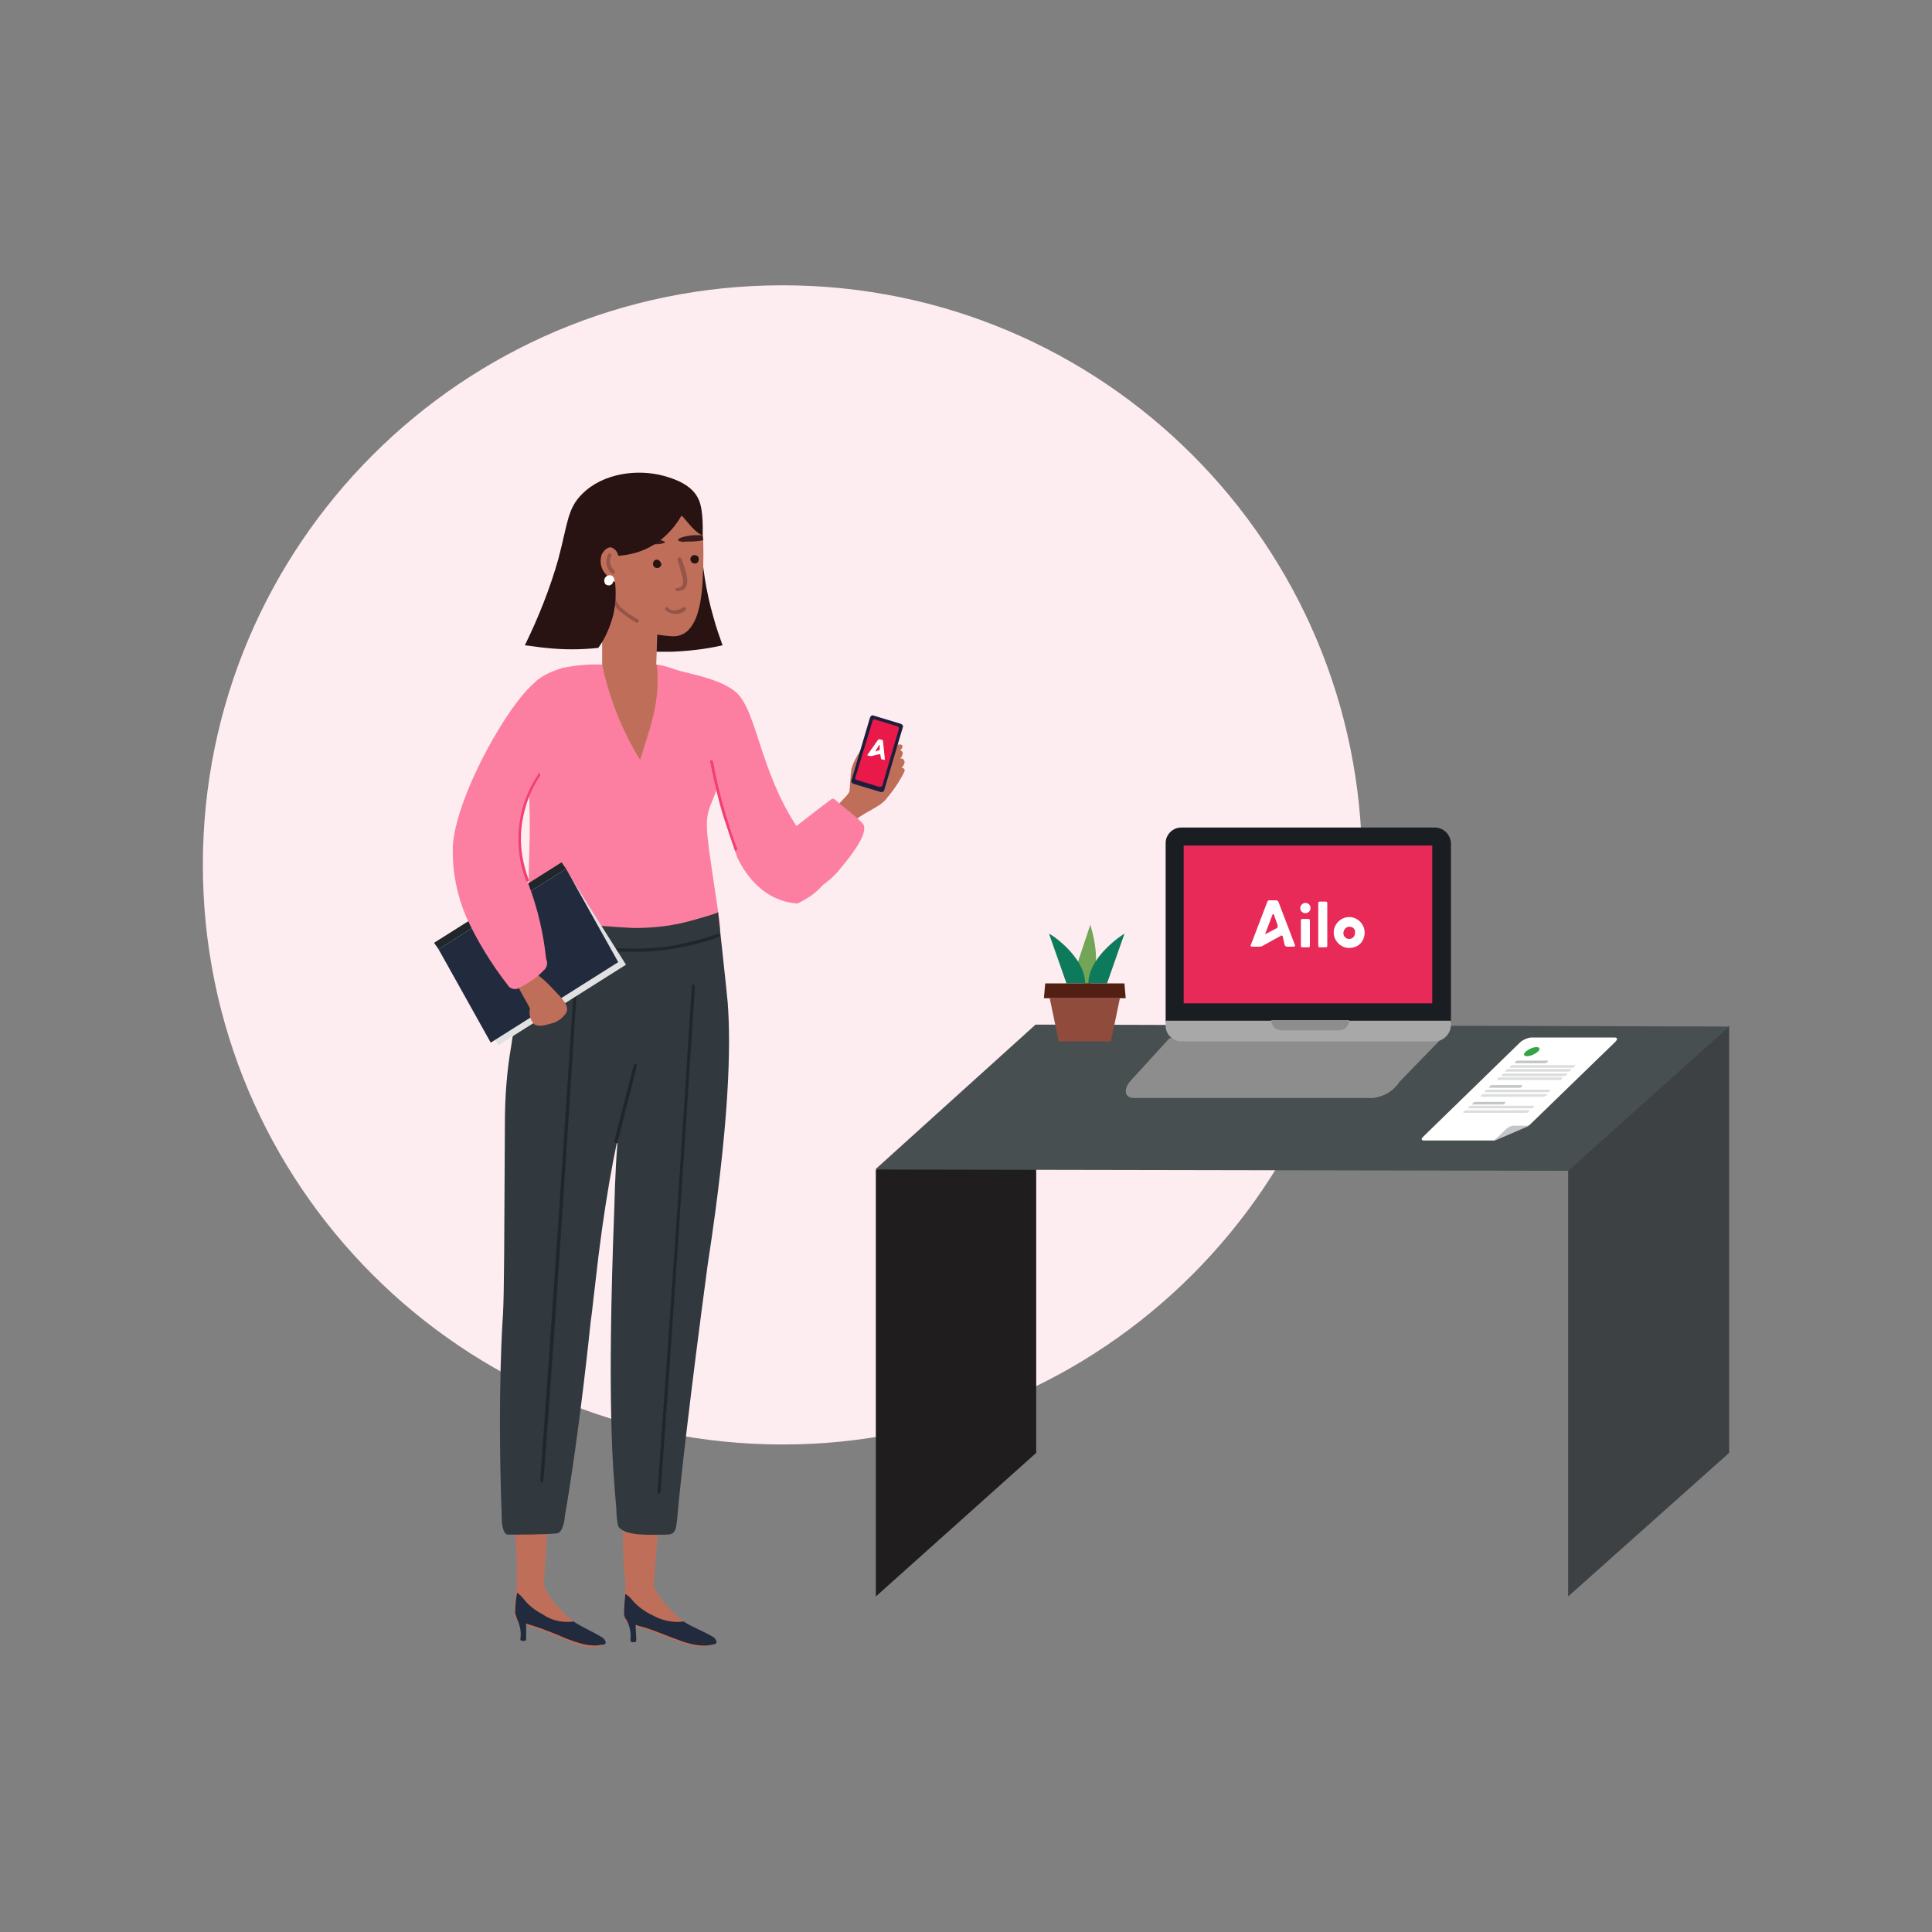 <svg version="1.1" id="Layer_1" xmlns="http://www.w3.org/2000/svg" xmlns:xlink="http://www.w3.org/1999/xlink" x="0px" y="0px" viewBox="0 0 300 300" style="enable-background:new 0 0 300 300;" xml:space="preserve">
<rect x="0" y="0" width="300" height="300" fill="#808080" stroke="none"/>
<style type="text/css">
	.st0{fill:#FDEDF1;}
	.st1{fill:#281212;}
	.st2{fill:#BF6F59;}
	.st3{fill:#FC7FA1;}
	.st4{fill:#222B3E;}
	.st5{fill:#21262B;}
	.st6{fill:none;stroke:#E2DCDC;stroke-width:0.53;stroke-linecap:round;stroke-linejoin:round;}
	.st7{fill:#1C1E3B;}
	.st8{fill:#E91A4A;}
	.st9{fill:#975548;}
	.st10{fill:#3B1C1C;}
	.st11{fill:#31393E;}
	.st12{fill:#E1E1E1;}
	.st13{fill-rule:evenodd;clip-rule:evenodd;fill:#F33F73;}
	.st14{fill:#FFFFFF;}
	.st15{fill-rule:evenodd;clip-rule:evenodd;fill:#FFFFFF;}
	.st16{fill:#201D1E;}
	.st17{fill:#3D4144;}
	.st18{fill:#484F51;}
	.st19{clip-path:url(#SVGID_00000173850909044223606740000002184267702434432702_);}
	.st20{fill:#72A656;}
	.st21{fill:#0E7A5C;}
	.st22{fill:#904B3C;}
	.st23{fill:#531F13;}
	.st24{fill:#8D8D8D;}
	.st25{fill:#E72A57;}
	.st26{clip-path:url(#SVGID_00000024689469779773513640000009562354322605275018_);}
	.st27{fill:#1A1D22;}
	.st28{fill:#A8A8A8;}
	.st29{fill:#C3C5C6;}
	.st30{fill:#DCDDDE;}
	.st31{fill:#33A344;}
</style>
<g id="Layer_2_00000085963042700834924370000001851635119240089523_">
	<g id="Layer_1-2">
		<path class="st0" d="M121.5,44.3c-49.7,0-90,40.3-90,90s40.3,90,90,90s90-40.3,90-90S171.3,44.3,121.5,44.3"></path>
		<path class="st1" d="M102,95.3c0-0.9,0.1-1.8,0.3-2.6c0.6-2,1.7-3.7,3.3-5c0.7-1.7,0.9-4.1,3.1-4.5c0.1-1,0.4-1.2,0.1,0
			c0.2-0.1,0.1,0.2,0,0.2c0.2,4.2,0.8,8.4,2,12.5c0.4,1.5,0.9,2.9,1.4,4.3c-2.6,0.6-5.3,0.9-7.9,1c-0.8,0-1.9,0-2.6,0
			C101.6,99.2,101.7,97.2,102,95.3z"></path>
		<path class="st2" d="M105.3,104.3c-0.1-0.1-4.2,16.8-4.3,16.7s-3.6-2.9-3.7-2.9c-0.8-0.6-0.9-0.1-1.9-0.4
			c-0.1,0-6.2-14.1-6.3-14.1c-0.7-0.3,5.1-0.3,4.4-0.3V91l8.7,3.6l-0.3,8.6C103.1,103.4,104.3,103.8,105.3,104.3z"></path>
		<path class="st3" d="M83.7,105.4c1.1-0.8,2.4-1.3,3.7-1.7c2-0.4,4.1-0.6,6.1-0.5c1.1,5.2,3.1,10.3,5.9,14.8
			c1.5-5,3.2-8.9,2.6-14.8c1.2,0.2,2.3,0.5,3.4,1c4.2,2.2,5.8,6.3,6.6,8.4c0.7,1.4,1.1,3,1,4.6c0,0.5-0.2,1.2-1.4,4.6
			c-0.7,1.8-1.2,3.1-1.3,3.3c-1.1,2.7-0.4,5.3,1.2,16.4c0.4,2.4,0.8,5.5-0.9,6.8c-1.4,1.1-2.5-0.5-6.8,0c-2.4,0.3-4.5,1.1-7.4,1.1
			c-0.6,0-1.3,0-1.9-0.1c-1.1-0.1-2.1-0.4-3.1-0.7c-3-1.2-5.6-3.3-7.5-5.9c-3.1-4.4-1.1-7.5-1.8-20.4
			C81.8,113.9,80.5,107.6,83.7,105.4z"></path>
		<path class="st2" d="M85.5,208.1c-0.1-1.2-3.3-1.7-3.4-0.3c-0.1,0.6-0.1,1.1-0.2,1.7c-0.5-0.4-1.2-0.3-1.6,0.2
			c-0.1,0.1-0.2,0.3-0.2,0.5c-0.1,0.3-0.1,0.6-0.1,1c-0.6-0.9-2.3-0.6-2.1,0.7c1,7.6,2.4,28.9,2.5,34.5c0,1.8,0.7,2.5,2.9,2.3
			c0.6-0.1,1.1-0.6,1.1-1.2C84.9,234.9,86.9,221.3,85.5,208.1z"></path>
		<path class="st2" d="M93.3,255.6c-1.7,0.5-3.8-0.2-5.3-0.9c-1.9-0.8-3.8-1.6-5.8-2.2c-1.2-0.3-2.3-0.6-2.3-1.9
			c-0.1-2.2,0.6-3.9,0.3-6.3c-0.1-0.4,0.3-0.5,0.4-0.2c0,0.1,0,0.2,0.1,0.3c0.1,0,0.2,0,0.2,0c1.7,0.4,3.2-0.5,3.5,1.2
			c0.3,2.2,3,4.9,4.7,6.2c0.9,0.7,1,2,2.1,2.3c0.6,0.2,0.2-0.4,0.6,0.2S94,255.4,93.3,255.6z"></path>
		<path class="st4" d="M93.8,254.5c-0.4-0.5-3.8-2-4.7-2.7h-0.2c-1.6,0.2-3.3-0.2-4.6-1.1c-1.1-0.6-2.1-1.3-2.9-2.3
			c-0.3-0.4-0.7-0.8-1.1-1.1c-0.2,1-0.3,2.1-0.3,3.1c0,0.2,0.1,0.5,0.2,0.7c0,0,0,0.1,0,0.1l0,0c0.5,1,0.8,2.2,0.6,3.3
			c0,0.2,0.1,0.3,0.3,0.3h0.3c0.2,0,0.3-0.1,0.3-0.3c0,0,0,0,0,0c0-0.8,0-1.6,0-2.4l0.6,0.2c2,0.6,3.9,1.4,5.8,2.2
			c1.6,0.6,3.6,1.3,5.3,0.9C94,255.4,94.3,255.2,93.8,254.5z"></path>
		<path class="st2" d="M109,254.2c-0.4-0.5,0,0-0.6-0.1c-1.2-0.3-1.2-1.6-2.2-2.3c-1.6-1.2-3.9-3.5-4.7-5.5c1-12.6,2.9-38,2.9-38
			l-7.9,5.1c0,0-0.1,28.7,0.6,32.1c0.1,1.9-0.4,3.4-0.2,5.3c0.1,1.4,1.2,1.6,2.3,1.9c2,0.5,3.9,1.4,5.9,2.1c1.5,0.6,3.7,1.2,5.3,0.7
			C111.3,255.3,109.5,254.9,109,254.2z"></path>
		<path class="st4" d="M111,254.4c-0.4-0.5-3.9-1.9-4.8-2.6c-0.1,0-0.1,0-0.2,0c-1.6,0.2-3.3-0.2-4.7-1c-1.1-0.5-2.2-1.3-3-2.2
			c-0.3-0.4-0.7-0.8-1.2-1.1c-0.1,1-0.2,2.1-0.2,3.1c0,0.2,0.1,0.5,0.2,0.7c0,0,0,0.1,0.1,0.1l0,0c0.6,1,0.8,2.1,0.7,3.3
			c0,0.2,0.1,0.3,0.3,0.3c0.1,0,0.2,0,0.3,0c0.2,0,0.3-0.1,0.3-0.3c0-0.8-0.1-1.6-0.1-2.4l0.6,0.2c2,0.5,3.9,1.4,5.9,2.1
			c1.5,0.6,3.7,1.2,5.3,0.8C111.3,255.3,111.5,255.1,111,254.4z"></path>
		<path class="st5" d="M79.4,159.9c2.1-0.1,4.1-0.8,5.8-2c4.3-2.6,5.7-9,5.7-9.3c0-0.1-0.1-0.3-0.2-0.3c-0.1,0-0.3,0.1-0.3,0.2
			c0,0.1-1.3,6.4-5.5,8.9c-3.6,2.2-5.9,1.9-5.9,1.9c-0.2,0-0.3,0.1-0.3,0.2c0,0.1,0.1,0.3,0.2,0.3C79.2,159.9,79.3,159.9,79.4,159.9
			z"></path>
		<path class="st6" d="M78.9,140.5l4.3-2.9"></path>
		<path class="st2" d="M130.2,125.7c0.6,0.8,1.5,1.5,2.4,1.9c1-1.2,3.9-2.2,4.9-3.4c1.1-1.3,2.1-2.7,2.9-4.3c0.1-0.2,0.1-0.4,0-0.5
			c-0.1-0.1-0.3-0.2-0.4-0.2c0.3-0.3,0.6-0.8,0.4-1.1c-0.1-0.2-0.3-0.4-0.5-0.3c0,0-0.1,0-0.1,0c0.4-0.5,0.6-1.1,0-1.3
			c0.3-0.3,0.6-0.8,0-0.9c-0.4,0-0.9,0.1-1.2,0.3c-0.5,0.2-1,0.5-1.5,0.8c-1.2,0.9-2.3,1.9-3.4,3c0.2-1.2,0.6-1.9,0.1-3
			c0-0.1-0.2-0.1-0.2-0.1c-0.6,0.8-1.1,1.8-1.4,2.8c-0.1,0.7-0.2,2.7-0.3,3.5C131.4,124,129.7,124.8,130.2,125.7z"></path>
		<path class="st7" d="M136.8,123l-4.3-1.3c-0.2-0.1-0.4-0.3-0.3-0.5c0,0,0,0,0,0l2.9-9.8c0.1-0.2,0.3-0.4,0.5-0.3l4.3,1.3
			c0.2,0.1,0.4,0.3,0.3,0.5c0,0,0,0,0,0l-2.9,9.8C137.3,122.9,137,123,136.8,123z"></path>
		<path class="st8" d="M136.6,122.2l-3.6-1.1c-0.1,0-0.2-0.2-0.2-0.3l2.7-8.9c0-0.1,0.2-0.2,0.3-0.2l3.6,1.1c0.1,0,0.2,0.2,0.2,0.3
			L137,122C136.9,122.1,136.8,122.2,136.6,122.2C136.6,122.2,136.6,122.2,136.6,122.2z"></path>
		<path class="st2" d="M109.2,87.7c0.1-4.2,0-7.4-1.8-11.1c-1-2-9.7-1.6-11.7,0.7c-3.8,4.3-3.8,12.2-1.4,17.1
			c1.5,3,6.6,4.2,10.1,4.4C109.2,99,109.1,90.5,109.2,87.7z"></path>
		<path class="st9" d="M98.9,96.7c0,0-0.1,0-0.1,0c-1-0.6-1.9-1.2-2.7-1.9c-0.7-0.7-1.2-1.6-1.4-2.6c0-0.1,0-0.3,0.2-0.3
			c0.1,0,0.3,0,0.3,0.2c0.3,0.9,0.7,1.7,1.3,2.3c0.8,0.7,1.7,1.3,2.6,1.8c0.1,0.1,0.2,0.2,0.1,0.3C99.1,96.7,99,96.7,98.9,96.7z"></path>
		<path class="st3" d="M133.5,127.4c-1.4-1.3-2.5-2-3.9-3.3c-0.2-0.1-0.4-0.1-0.5,0c-1.8,1.3-4.8,3.7-5.6,4.3
			c-0.1,0.1-0.2,0.1-0.3,0.2c0.2,1.8,0.6,3.6,1.2,5.2c0.5,1.5,1.3,3,2.1,4.4c0.2-0.1,0.6-0.3,1-0.6c1.2-0.8,2.3-1.8,3.2-3
			c0,0,3.5-4,3.5-5.9C134.2,128,134,127.9,133.5,127.4z"></path>
		<path class="st3" d="M123.7,128.3c-5.7-8.6-6.2-18-9.4-20.8c-2.8-2.4-8.1-2.9-11.7-4.2c0,0.8,0.2,1.6,0.6,2.3
			c1.4,4.2,7.6,11.1,8,15.4c0.4,4.4,2.7,10.3,3.3,12.2c0.2,0.2,2.7,6.6,9.3,7.1C129.3,137.8,132.4,132.1,123.7,128.3z"></path>
		<path class="st1" d="M102,86.9c-0.4,0-0.6,0.3-0.6,0.7c0,0.4,0.3,0.6,0.7,0.6c0.3,0,0.6-0.3,0.6-0.6
			C102.6,87.2,102.3,86.9,102,86.9C102,86.9,102,86.9,102,86.9z"></path>
		<path class="st1" d="M107.9,87.5c0.4,0,0.6-0.3,0.6-0.7c0-0.4-0.3-0.6-0.7-0.6c-0.3,0-0.6,0.3-0.6,0.6
			C107.2,87.2,107.5,87.5,107.9,87.5C107.9,87.5,107.9,87.5,107.9,87.5z"></path>
		<path class="st9" d="M105.1,91.3c1.3,0,1-1.4,0.7-2.3c-0.2-0.7-0.4-1.4-0.6-2.1c-0.1-0.3,0.4-0.5,0.6-0.2c0.5,1.5,2.1,5-0.6,5.1
			c-0.2,0-0.3-0.1-0.3-0.3S105,91.3,105.1,91.3z"></path>
		<path class="st9" d="M94.5,86c0.2-0.3,0.6,0.1,0.4,0.4c-0.5,0.7,0,1.7,0.5,2.2c0.3,0.2-0.2,0.7-0.4,0.4C94.1,88.3,93.9,87,94.5,86
			z"></path>
		<path class="st10" d="M100.5,83.6c0.9-0.1,1.9,0.1,2.7,0.5c0,0,0.1,0.1,0,0.2c0,0,0,0,0,0c-0.3,0.1-0.7,0.2-1,0.2
			c-0.7,0-1.4,0.1-2.1,0.1c-0.5,0-1.5,0.1-1.4-0.4C98.7,83.7,100,83.6,100.5,83.6z"></path>
		<path class="st10" d="M107.8,83.1c0.4,0,0.9,0,1.3,0c0,0.3,0.1,0.5,0.1,0.8l-0.7,0.1c-0.7,0.1-1.4,0.1-2.1,0.1
			c-0.3,0.1-0.7,0-1-0.1c-0.1,0-0.1-0.1-0.1-0.2c0,0,0,0,0,0C105.4,83.5,106.5,83.2,107.8,83.1z"></path>
		<path class="st11" d="M86.5,238.1c0.9-0.1,1.2-2.2,1.2-2.6c2.3-13.2,4-30.1,4-30.1c0.1-0.7,0.1-0.8,0.2-1.5c0.1-1,0.5-4.3,0.5-4.3
			c2.7-24.9,6.8-34.8,6.8-34.8c1-2.4,2.3-5,5.1-10.2c2.8-5.4,5.4-9.9,7.2-12.9c-1.4,0.5-2.9,0.9-4.3,1.3c-2.9,0.8-5.8,1.1-8.8,1.1
			C92,143.8,86,143,86,143c-2.5,4.6-4.3,9.4-5.6,14.4c-0.2,0.9-0.7,2.6-1,4.9c-0.7,4-1,8-1,12.1c-0.1,17.6-0.1,26.3-0.3,29.7
			c0,0-0.9,11.8-0.2,31.2c0,0.5,0,3,1,3C80.5,238.3,84.5,238.3,86.5,238.1z"></path>
		<path class="st11" d="M97.1,165.4c-0.2,1.2-0.6,4.6-0.9,8.3c-0.5,5.1-0.7,9.4-0.8,13.6c-1.2,31.2-0.2,41.1,0.3,46.9
			c0,1,0.1,1.9,0.3,2.8c1,1.6,5,1.3,7.4,1.3c1.4,0,1.6-0.5,1.8-3c0.4-4.7,2-18.9,4.7-39c3.4-22.1,3.6-33.9,3.1-40.6
			c-0.1-1.3-1.5-14.1-1.5-14.1C99.5,153.3,97.5,161.6,97.1,165.4z"></path>
		<path class="st5" d="M95.8,177.5c0.1,0,0.1-0.1,0.1-0.2l3-11.8c0-0.1,0-0.3-0.2-0.3c-0.1,0-0.3,0.1-0.3,0.2l-3,11.8
			c0,0.1,0,0.3,0.2,0.3c0,0,0,0,0,0C95.7,177.6,95.8,177.6,95.8,177.5z"></path>
		<path class="st5" d="M98.1,147.8c1.1,0,2.2,0,3.4-0.1c3.4-0.3,6.8-1,10.1-2.2c0.1-0.1,0.2-0.2,0.2-0.3c0-0.1-0.2-0.2-0.3-0.2
			c-3.2,1.1-6.5,1.9-9.9,2.2c-5.3,0.3-10.7-0.1-15.9-1.3c-0.1,0-0.3,0.1-0.3,0.2c0,0.1,0.1,0.3,0.2,0.3
			C89.6,147.3,93.8,147.8,98.1,147.8z"></path>
		<path class="st5" d="M89.5,154.8c-1.6,24.9-3.2,49.9-5.1,74.9c-0.1,0.7-0.5,0.7-0.5,0c1.8-24.9,3.5-49.9,5.1-74.9
			C89.1,154,89.6,154.1,89.5,154.8z"></path>
		<path class="st5" d="M107.9,153.4c-1.7,26-3.4,52-5.3,78c-0.1,0.8-0.5,0.7-0.5,0c1.9-26,3.7-52,5.3-78
			C107.4,152.6,107.9,152.6,107.9,153.4z"></path>
		<path class="st12" d="M77.4,162.3l19.8-12.5l-9.4-14.9l-19.8,12.5L77.4,162.3z"></path>
		<path class="st5" d="M68.1,147.4l19.8-12.5l-0.7-1l-19.8,12.5L68.1,147.4z"></path>
		<path class="st4" d="M76.2,161.9L96,149.4l-8.1-14.5l-19.8,12.5L76.2,161.9z"></path>
		<path class="st2" d="M82.9,159c0.6,0.5,1.8,0.2,2.4,0c1.1-0.2,2-0.8,2.6-1.7c0.7-1.2-1.1-2.7-2-3.7c-3.9-4.2-4.4-2.7-5.9-1.3
			c-0.1,0.1,2.3,4.2,2.3,4.3C82.1,157.4,82.3,158.3,82.9,159z"></path>
		<path class="st3" d="M70.3,132.2c-0.2-8.6,11.7-28.5,14.7-26.9c1.5,0.8,0.4,6.8,0,8.7c-0.8,4.2-2.3,5.9-3.8,12.4
			c-1,3.7-0.7,7.6,0.9,11c1.4,3.7,2.3,7.6,2.7,11.5c0.2,0.4,0.2,0.9,0,1.3c-0.1,0.1-0.1,0.3-0.3,0.4c-1.1,1.2-2.5,2.1-3.9,2.8
			c-0.6,0.4-1.5,0.1-1.8-0.5c-2.5-3.2-4.7-6.8-6.4-10.5C71,139.1,70.3,135.7,70.3,132.2z"></path>
		<path class="st13" d="M83.8,120.1c0.1,0.1,0.1,0.2,0.1,0.3c0,0,0,0,0,0c-1.5,2.2-2.4,4.7-2.8,7.2c-0.5,3-0.1,6.1,1,9
			c0,0.1,0,0.2-0.1,0.3c0,0,0,0,0,0c-0.1,0-0.2,0-0.3-0.1c0,0,0,0,0,0c-1.1-2.9-1.5-6.1-1-9.2l0,0c0.4-2.7,1.4-5.2,2.9-7.4
			C83.5,120,83.7,120,83.8,120.1z"></path>
		<path class="st13" d="M110.4,118c0.1,0,0.2,0.1,0.3,0.2c0.5,2.6,1.1,5.3,2,8.3c0.6,1.9,1.1,3.7,1.8,5.3c0,0.1-0.1,0.2-0.2,0.3
			c-0.1,0-0.2,0-0.2-0.1c-0.6-1.7-1.2-3.5-1.8-5.3l0,0c-0.9-3-1.5-5.8-2-8.3C110.2,118.2,110.3,118.1,110.4,118
			C110.4,118,110.4,118,110.4,118z"></path>
		<path class="st9" d="M103.3,94.7c-0.2-0.3,0.2-0.6,0.5-0.3c0.6,0.7,1.7,0.3,2.3-0.1c0.3-0.2,0.6,0.3,0.3,0.5
			C105.5,95.6,104.2,95.5,103.3,94.7z"></path>
		<path class="st1" d="M90.4,76.7c3.3-3.3,8.7-3.9,12.7-2.8c1.4,0.4,4.4,1.3,5.4,3.7c0.8,1.7,0.6,5.5,0.6,5.5
			c-1.3-0.3-3.2-3.3-3.3-3c-1.2,2.1-3,3.9-5.2,5c-1.4,0.7-3,1.1-4.6,1.2c-0.1-0.6-0.5-1.1-1.1-1.3c-0.7-0.1-1.3,0.7-1.5,1.2
			c-0.3,1-0.1,2.1,0.6,2.9c0.4,0.5,0.9,1,1.5,1.3c0.2,1.7,0.1,3.5-0.3,5.2c-0.5,1.8-1.2,3.5-2.3,5c-2.7,0.3-5.4,0.3-8.2,0
			c-1.1-0.1-2.2-0.3-3.2-0.4c2.1-4.3,3.9-8.8,5.2-13.4C88.2,81.1,88.1,79,90.4,76.7z"></path>
		<path class="st14" d="M95.4,90.3c0-0.1,0-0.2,0-0.3c0-0.2-0.2-0.5-0.4-0.6c-0.4-0.2-0.9,0-1.1,0.4c-0.1,0.2-0.1,0.5,0,0.7l0,0
			c0,0.1,0.1,0.1,0.1,0.2l0,0l0,0c0.2,0.2,0.4,0.2,0.7,0.2c0.2-0.1,0.4-0.2,0.5-0.5c0,0,0,0,0-0.1C95.2,90.2,95.3,90.3,95.4,90.3z"></path>
		<path class="st15" d="M136.9,117.9c-0.1,0-0.1-0.1-0.1-0.1l-0.1-0.6c0,0,0-0.1-0.1-0.1c0,0,0,0,0,0l-1.3,0.3c-0.1,0-0.1,0-0.2,0
			l-0.4-0.1c0,0-0.1-0.1,0-0.1l1.7-2.4c0,0,0.1,0,0.2,0l0.4,0.1c0.1,0,0.1,0.1,0.1,0.1l0.3,2.9c0,0,0,0.1,0,0.1c0,0,0,0,0,0
			L136.9,117.9z M135.9,116.7C135.9,116.7,135.9,116.7,135.9,116.7l0.6-0.2c0,0,0.1-0.1,0.1-0.1v-0.7c0,0,0,0-0.1,0L135.9,116.7z"></path>
		<polyline class="st16" points="160.9,225.6 136,247.9 136,181.7 160.9,159.3"></polyline>
		<polyline class="st17" points="268.5,225.6 243.5,247.9 243.5,181.7 268.5,159.3"></polyline>
		<polygon class="st18" points="135.9,181.6 243.5,181.8 268.5,159.4 160.8,159.1"></polygon>
		<g>
			<defs>
				<rect id="SVGID_1_" x="160.9" y="142.2" width="13.9" height="19.5"></rect>
			</defs>
			<clipPath id="SVGID_00000085221438551995971510000002756522625677545365_">
				<use xlink:href="#SVGID_1_" style="overflow:visible;"></use>
			</clipPath>
			<g style="clip-path:url(#SVGID_00000085221438551995971510000002756522625677545365_);">
				<path class="st20" d="M169,153.2l-2.3-1.8l2.6-7.8C169.3,143.7,171.5,149.9,169,153.2"></path>
				<path class="st21" d="M169,152.7h2.9l2.7-7.7C174.6,144.9,169,148.5,169,152.7"></path>
				<path class="st21" d="M168.5,152.7h-2.9l-2.7-7.7C163,144.9,168.5,148.5,168.5,152.7"></path>
			</g>
		</g>
		<polygon class="st22" points="163,155 164.4,161.7 172.5,161.7 173.9,155"></polygon>
		<polygon class="st23" points="162.3,152.7 174.6,152.7 174.8,155 162.1,155"></polygon>
		<path class="st24" d="M176.1,170.5h37.1c1.7-0.2,3.2-1.1,4.1-2.5l6.6-6.8h-42.3l-6.2,6.8C174.4,169.3,174.7,170.5,176.1,170.5"></path>
		<path class="st25" d="M182.3,157.3v-26.4c0-0.6,0.4-1,1-1h39.4c0.6,0,1,0.4,1,1v26.4H182.3z"></path>
		<g>
			<defs>
				<rect id="SVGID_00000157267879297242667880000016696079014315377815_" x="192" y="137.6" width="22.2" height="11.9"></rect>
			</defs>
			<clipPath id="SVGID_00000131363851095056941330000013672833672227569324_">
				<use xlink:href="#SVGID_00000157267879297242667880000016696079014315377815_" style="overflow:visible;"></use>
			</clipPath>
			<g style="clip-path:url(#SVGID_00000131363851095056941330000013672833672227569324_);">
				<path class="st14" d="M199.5,146.8c0.1,0.1,0.2,0.2,0.3,0.2h1.1c0.1,0,0.2-0.1,0.2-0.2l-2.6-6.8c-0.1-0.1-0.2-0.2-0.3-0.2h-1.1
					c-0.1,0-0.3,0.1-0.3,0.2l-2.6,6.8c0,0.1,0,0.2,0.2,0.2h1.1c0.2,0,0.3,0,0.5-0.1l2.9-1.6c0.1-0.1,0.2,0,0.3,0.1c0,0,0,0,0,0.1
					L199.5,146.8z M196.6,145c-0.1,0.1-0.2,0-0.1-0.1l1.1-2.9c0.1-0.1,0.1-0.1,0.2,0l0.6,1.7c0,0.1,0,0.3-0.1,0.4L196.6,145z
					 M203.2,147.1c0.1,0,0.2-0.1,0.2-0.2l0,0v-4c0-0.1-0.1-0.2-0.2-0.2l0,0h-1c-0.1,0-0.2,0.1-0.2,0.2v4c0,0.1,0.1,0.2,0.2,0.2
					H203.2z M205.9,147.1c0.1,0,0.2-0.1,0.2-0.2l0,0v-6.7c0-0.1-0.1-0.2-0.2-0.2h-1c-0.1,0-0.2,0.1-0.2,0.2v6.7
					c0,0.1,0.1,0.2,0.2,0.2H205.9z M209.5,147.2c-1.3,0-2.4-1.1-2.4-2.4s1.1-2.4,2.4-2.4s2.4,1.1,2.4,2.4c0,0,0,0,0,0
					C211.9,146.2,210.9,147.2,209.5,147.2 M209.5,143.9c-0.5,0-0.9,0.5-0.9,1c0,0.5,0.4,0.9,0.9,0.9s0.9-0.4,0.9-0.9
					C210.5,144.3,210.1,143.9,209.5,143.9 M203.5,141c0-0.5-0.4-0.8-0.8-0.8s-0.8,0.4-0.8,0.8c0,0.5,0.4,0.8,0.8,0.8l0,0
					C203.2,141.8,203.5,141.4,203.5,141"></path>
			</g>
		</g>
		<path class="st27" d="M222.8,128.5h-39.4c-1.3,0-2.4,1.1-2.4,2.4v0v27.8h44.3v-27.8C225.2,129.5,224.1,128.5,222.8,128.5
			 M222.4,155.8h-38.6v-24.5h38.6V155.8z"></path>
		<path class="st28" d="M222.8,161.7h-39.4c-1.3,0-2.4-1.1-2.4-2.4v0v-0.8h44.3v0.8C225.2,160.6,224.1,161.7,222.8,161.7"></path>
		<path class="st24" d="M207.9,160H199c-0.9,0-1.6-0.7-1.6-1.6h12.1C209.5,159.3,208.8,160,207.9,160L207.9,160"></path>
		<path class="st14" d="M250.8,161.8c0.4-0.4,0.4-0.7-0.1-0.7h-13c-0.6,0.1-1.1,0.3-1.6,0.7L221,176.5c-0.4,0.4-0.3,0.6,0.2,0.6
			h10.7l5.6-2.4L250.8,161.8z"></path>
		<path class="st29" d="M231.9,177.2l2-1.9c0.3-0.3,0.7-0.5,1.1-0.5h2.5L231.9,177.2z"></path>
		<path class="st29" d="M235.9,168.9h-4.6c-0.1,0-0.1-0.1,0-0.2c0.1-0.1,0.2-0.2,0.4-0.2h4.6c0.1,0,0.1,0.1,0,0.2
			C236.2,168.9,236.1,168.9,235.9,168.9z"></path>
		<path class="st29" d="M233.3,171.5h-4.6c-0.1,0-0.1-0.1,0-0.2c0.1-0.1,0.2-0.2,0.4-0.2h4.6c0.1,0,0.1,0.1,0,0.2
			C233.6,171.4,233.5,171.5,233.3,171.5z"></path>
		<path class="st30" d="M240.3,169.6h-9.7c-0.1,0-0.1-0.1,0-0.2c0.1-0.1,0.2-0.2,0.4-0.2h9.7c0.1,0,0.1,0.1,0,0.2
			C240.6,169.5,240.4,169.6,240.3,169.6z"></path>
		<path class="st30" d="M239.6,170.3H230c-0.1,0-0.1-0.1,0-0.2c0.1-0.1,0.2-0.2,0.4-0.2h9.7c0.1,0,0.1,0.1,0.1,0.2
			C239.9,170.2,239.8,170.3,239.6,170.3z"></path>
		<path class="st29" d="M239.9,165.1h-4.6c-0.1,0-0.1-0.1,0-0.2c0.1-0.1,0.2-0.2,0.4-0.2h4.6c0.1,0,0.1,0.1,0,0.2
			C240.1,165.1,240,165.1,239.9,165.1z"></path>
		<path class="st30" d="M242.9,167.1h-9.7c-0.1,0-0.1-0.1,0-0.2c0.1-0.1,0.2-0.2,0.4-0.2h9.7c0.1,0,0.1,0.1,0,0.2
			C243.2,167,243.1,167,242.9,167.1z"></path>
		<path class="st30" d="M243.5,166.4h-9.7c-0.1,0-0.1-0.1,0-0.2c0.1-0.1,0.2-0.2,0.4-0.2h9.7c0.1,0,0.1,0.1,0,0.2
			C243.8,166.3,243.7,166.4,243.5,166.4z"></path>
		<path class="st30" d="M244.2,165.8h-9.7c-0.1,0-0.1-0.1,0-0.2c0.1-0.1,0.2-0.2,0.4-0.2h9.6c0.1,0,0.1,0.1,0,0.2
			C244.5,165.7,244.4,165.7,244.2,165.8z"></path>
		<path class="st30" d="M242.3,167.7h-9.7c-0.1,0-0.1-0.1-0.1-0.2c0.1-0.1,0.2-0.2,0.4-0.2h9.6c0.1,0,0.1,0.1,0,0.2
			C242.5,167.6,242.4,167.7,242.3,167.7z"></path>
		<path class="st30" d="M237.7,172.1H228c-0.1,0-0.1-0.1,0-0.2c0.1-0.1,0.2-0.2,0.4-0.2h9.7c0.1,0,0.1,0.1,0.1,0.2
			C238,172.1,237.8,172.1,237.7,172.1z"></path>
		<path class="st30" d="M237,172.8h-9.7c-0.1,0-0.1-0.1,0-0.2c0.1-0.1,0.2-0.2,0.4-0.2h9.7c0.1,0,0.1,0.1,0,0.2
			C237.3,172.7,237.2,172.8,237,172.8z"></path>
		<path class="st31" d="M237.1,164c0.6,0,1.2-0.3,1.7-0.7c0.4-0.4,0.3-0.7-0.2-0.7c-0.6,0-1.2,0.3-1.7,0.7
			C236.5,163.7,236.6,164,237.1,164z"></path>
	</g>
</g>
</svg>
